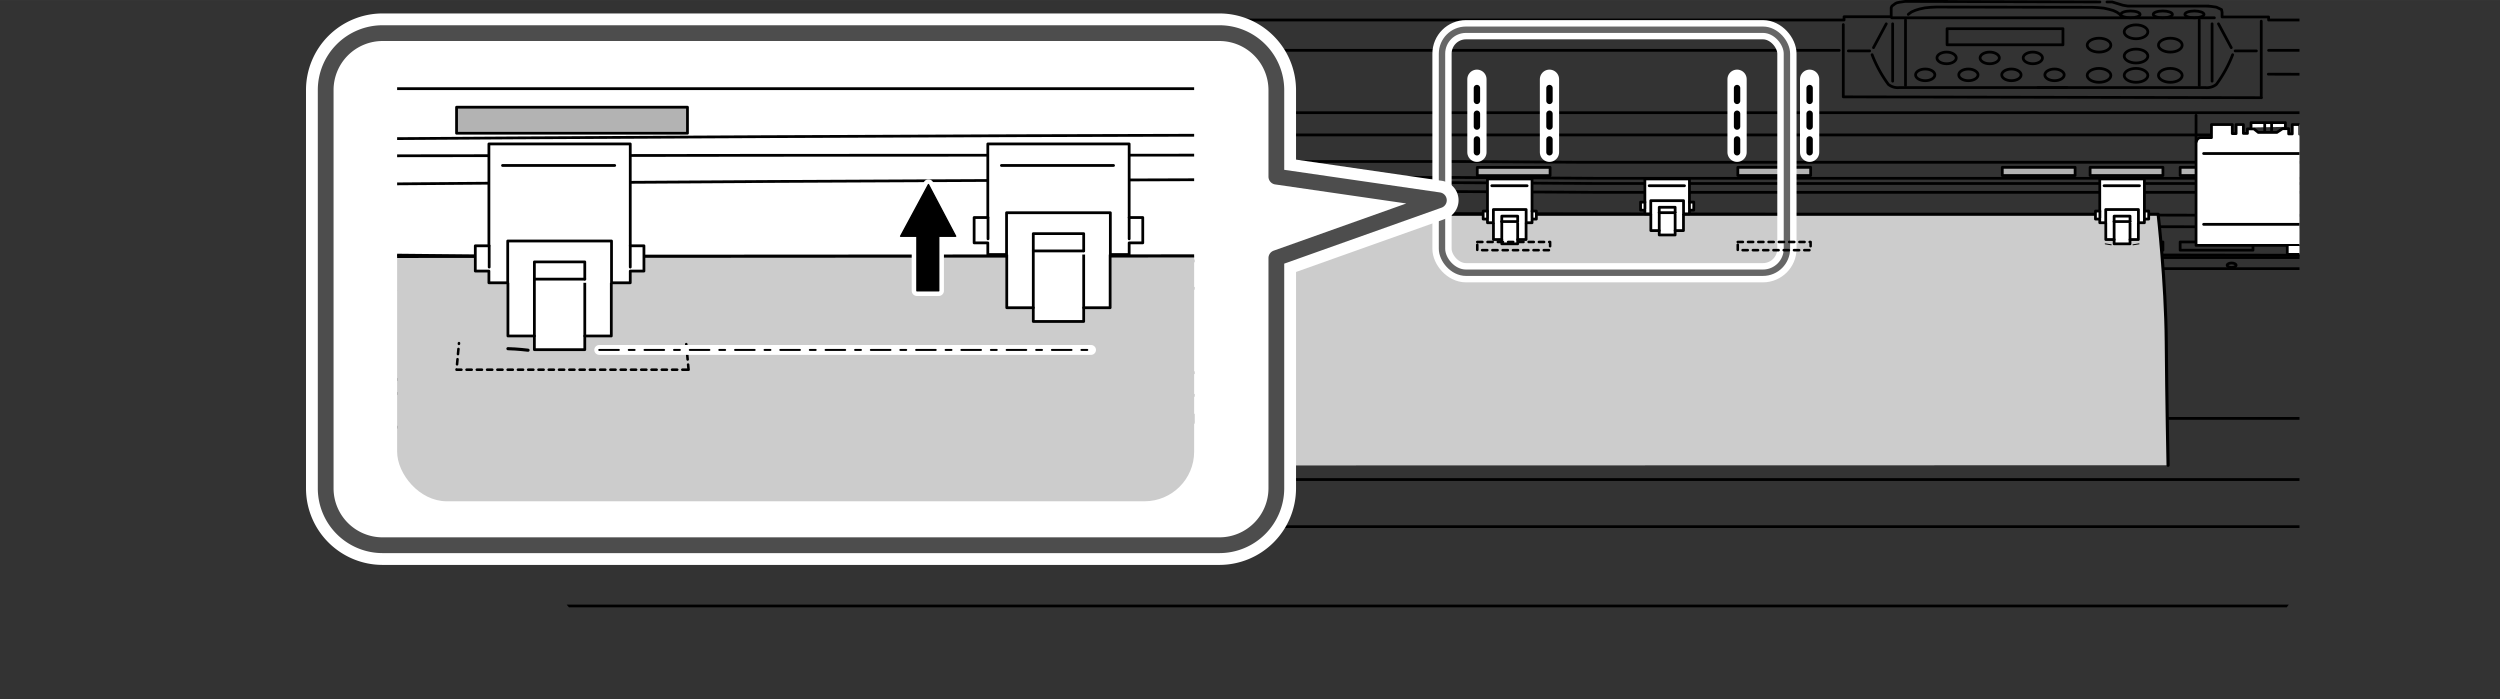 <svg xmlns="http://www.w3.org/2000/svg" xmlns:xlink="http://www.w3.org/1999/xlink" width="127.03mm" height="35.54mm" viewBox="0 0 360.09 100.74"><rect x="0" y="0" width="360.09" height="100.74" fill="#333333" stroke="none"/><defs><style>.cls-1,.cls-10,.cls-11,.cls-12,.cls-15,.cls-16,.cls-18,.cls-19,.cls-20,.cls-21,.cls-3,.cls-7,.cls-8,.cls-9{fill:none;}.cls-2{clip-path:url(#clip-path);}.cls-11,.cls-12,.cls-18,.cls-20,.cls-22,.cls-3,.cls-4,.cls-5,.cls-6,.cls-8{stroke:#000;}.cls-10,.cls-11,.cls-12,.cls-13,.cls-16,.cls-18,.cls-19,.cls-20,.cls-21,.cls-22,.cls-3,.cls-4,.cls-5,.cls-6,.cls-7,.cls-8,.cls-9{stroke-linecap:round;}.cls-10,.cls-11,.cls-12,.cls-13,.cls-15,.cls-16,.cls-18,.cls-19,.cls-20,.cls-21,.cls-22,.cls-3,.cls-4,.cls-5,.cls-6,.cls-7,.cls-8,.cls-9{stroke-linejoin:round;}.cls-3,.cls-5,.cls-6{stroke-width:0.4px;}.cls-4{fill:#ccc;}.cls-18,.cls-4{stroke-width:0.45px;}.cls-5{fill:#b3b3b3;}.cls-14,.cls-6{fill:#fff;}.cls-13,.cls-15,.cls-19,.cls-21,.cls-7,.cls-9{stroke:#fff;}.cls-7{stroke-width:2.77px;}.cls-8{stroke-width:0.92px;stroke-dasharray:1.85 1.85;}.cls-9{stroke-width:2.77px;}.cls-10{stroke:#666;stroke-width:0.92px;}.cls-11{stroke-width:0.37px;stroke-dasharray:0.74 0.74;}.cls-12{stroke-width:0.14px;}.cls-13{stroke-width:1.42px;}.cls-15{stroke-width:5.67px;}.cls-16{stroke:#4d4d4d;stroke-width:2.27px;}.cls-17{clip-path:url(#clip-path-2);}.cls-19{stroke-width:1.42px;}.cls-20{stroke-width:0.28px;stroke-dasharray:2.83 1.42 0.85 1.42;}.cls-21{stroke-width:1.5px;}.cls-22{stroke-width:0.2px;}</style><clipPath id="clip-path" transform="translate(39.91 -17.66)"><rect class="cls-1" x="39.91" y="1.78" width="251.39" height="106.36" rx="8.15"/></clipPath><clipPath id="clip-path-2" transform="translate(39.91 -17.66)"><rect class="cls-1" x="17.29" y="22.76" width="114.8" height="67.1" rx="7.15"/></clipPath></defs><g id="レイヤー_1" data-name="レイヤー 1"><g class="cls-2"><line class="cls-3" x1="15.67" y1="10.52" x2="1.34" y2="11.09"/><polyline class="cls-3" points="16.98 2.84 17.1 9.58 17.1 9.58 17.1 9.58 17.18 12.02 17.18 12.02 17.26 35.34 17.26 60.28 17.26 60.28 17.3 67.53 17.3 67.53 17.3 67.53 17.3 67.53 4.89 66.45"/><polyline class="cls-3" points="24.41 69.07 24.41 98.52 17.86 98.52"/><path class="cls-3" d="M-21.37,115.45V91.24h4c.77,0,1.12-.5,1.1-1.23V86.89" transform="translate(39.91 -17.66)"/><line class="cls-3" x1="18.87" y1="97.79" x2="23.64" y2="97.79"/><path class="cls-3" d="M-16.43,89.65a1,1,0,0,1-1.09.74h-4c-.28,0-.63,0-.63.5" transform="translate(39.91 -17.66)"/><circle class="cls-3" cx="18.39" cy="62.43" r="0.76"/><circle class="cls-3" cx="18.39" cy="11.96" r="0.76"/><path class="cls-3" d="M-22,55.86c0,.18.29.32.64.32s.65-.14.65-.32-.29-.32-.65-.32S-22,55.68-22,55.86Z" transform="translate(39.91 -17.66)"/><path class="cls-3" d="M-2.91,55.86c0,.18.29.32.64.32s.65-.14.65-.32-.29-.32-.65-.32S-2.91,55.68-2.91,55.86Z" transform="translate(39.91 -17.66)"/><line class="cls-3" x1="17.57" y1="100.54" x2="17.61" y2="69.48"/><rect class="cls-3" x="101.12" y="52.51" width="10.49" height="1.18" transform="translate(252.65 88.54) rotate(180)"/><polyline class="cls-3" points="274.86 2.08 274.94 2 275.33 1.72 275.88 1.48 276.51 1.29 277.26 1.13 278.09 1.05 278.92 1.01 301.37 1.05 302.2 1.09 303.03 1.17 303.74 1.33 304.41 1.52 304.92 1.76 305.31 2.04 305.55 2.35 305.55 2.35"/><line class="cls-3" x1="326.72" y1="10.68" x2="342.87" y2="10.72"/><line class="cls-3" x1="326.76" y1="7.25" x2="342.87" y2="7.25"/><polyline class="cls-3" points="352.92 100.54 352.8 69.07 355.13 69.07 355.13 69.07 355.21 67.45 355.21 67.45 355.21 66.55 355.21 66.45 356.78 66.31 356.78 66.31 356.78 66.31 358.44 66.15 358.44 66.15 359.38 66.07 359.38 66.07 359.38 66.07 359.38 66.07 359.38 66.03 359.38 66.03 359.38 66.07 359.58 65.86 359.89 2.09 359.89 2.09 359.89 2.09 343.15 0.95 343.15 0.95 343.15 0.95 343.12 2.84 342.95 2.88 342.95 2.88 342.95 2.88 326.76 2.88 326.76 2.44 320.06 2.44 320.06 2.17 320.06 1.77 320.06 1.77 320.06 1.77 320.06 1.77 319.98 1.38 319.98 1.38 319.24 1.03 319.24 1.03 319.24 1.03 318.41 0.91 318.41 0.91 317.66 0.87 317.66 0.87 317.66 0.87 318.13 0.87 318.13 0.87 306.47 0.87 306.47 0.87 305.76 0.75 305.76 0.75 305.76 0.75 304.23 0.28 304.23 0.28 304.23 0.28 303.91 0.28 303.91 0.28 303.91 0.28 303.48 0.28"/><line class="cls-3" x1="342.48" y1="69.48" x2="342.52" y2="100.54"/><line class="cls-3" x1="18.12" y1="7.25" x2="264.92" y2="7.25"/><polyline class="cls-3" points="342.1 2.84 341.97 9.58 341.97 9.58 341.97 9.58 341.89 12.02 341.89 12.02 341.82 35.34 341.82 60.28 341.82 60.28 341.78 67.53 341.78 67.53 341.78 67.53 341.78 67.53 354.19 66.45"/><polyline class="cls-3" points="265.5 3.54 265.5 7.68 265.5 7.68 265.5 13.95 265.5 13.95 265.5 13.95 325.7 14.07 325.7 14.07 325.7 14.07"/><line class="cls-3" x1="343.4" y1="10.52" x2="357.74" y2="11.09"/><polyline class="cls-3" points="334.66 69.07 334.66 98.52 341.22 98.52"/><path class="cls-3" d="M300.63,115.45V91.24h-4c-.77,0-1.12-.5-1.11-1.23V86.89" transform="translate(39.91 -17.66)"/><line class="cls-3" x1="340.2" y1="97.79" x2="335.44" y2="97.79"/><path class="cls-3" d="M295.68,89.65a1,1,0,0,0,1.1.74h4c.27,0,.63,0,.63.5" transform="translate(39.91 -17.66)"/><path class="cls-3" d="M301.53,80.09a.75.75,0,0,1-.75.76.76.76,0,1,1,0-1.51A.75.75,0,0,1,301.53,80.09Z" transform="translate(39.91 -17.66)"/><path class="cls-3" d="M301.53,29.62a.75.75,0,0,1-.75.76.76.76,0,1,1,0-1.52A.75.75,0,0,1,301.53,29.62Z" transform="translate(39.91 -17.66)"/><circle class="cls-3" cx="286.9" cy="62.43" r="0.76"/><circle class="cls-3" cx="233.11" cy="62.43" r="0.76"/><path class="cls-3" d="M140.38,80.09a.75.75,0,0,1-.75.76.76.76,0,1,1,0-1.51A.75.75,0,0,1,140.38,80.09Z" transform="translate(39.91 -17.66)"/><path class="cls-3" d="M301.22,55.86c0,.18-.29.32-.65.32s-.64-.14-.64-.32.29-.32.64-.32S301.22,55.68,301.22,55.86Z" transform="translate(39.91 -17.66)"/><path class="cls-3" d="M282.17,55.86c0,.18-.29.32-.65.32s-.64-.14-.64-.32.29-.32.64-.32S282.17,55.68,282.17,55.86Z" transform="translate(39.91 -17.66)"/><path class="cls-3" d="M263.39,55.86c0,.18-.29.32-.65.32s-.65-.14-.65-.32.29-.32.65-.32S263.39,55.68,263.39,55.86Z" transform="translate(39.91 -17.66)"/><path class="cls-3" d="M244.38,55.86c0,.18-.29.32-.65.32s-.65-.14-.65-.32.29-.32.65-.32S244.38,55.68,244.38,55.86Z" transform="translate(39.91 -17.66)"/><path class="cls-3" d="M225.28,55.86c0,.18-.29.32-.64.32S224,56,224,55.86s.29-.32.65-.32S225.28,55.68,225.28,55.86Z" transform="translate(39.91 -17.66)"/><path class="cls-3" d="M206.39,55.86c0,.18-.29.32-.65.32s-.64-.14-.64-.32.29-.32.64-.32S206.39,55.68,206.39,55.86Z" transform="translate(39.91 -17.66)"/><path class="cls-3" d="M187.58,55.86c0,.18-.29.32-.65.32s-.64-.14-.64-.32.29-.32.64-.32S187.58,55.68,187.58,55.86Z" transform="translate(39.91 -17.66)"/><path class="cls-3" d="M168.54,55.86c0,.18-.29.32-.65.32s-.65-.14-.65-.32.29-.32.65-.32S168.54,55.68,168.54,55.86Z" transform="translate(39.91 -17.66)"/><path class="cls-3" d="M149.56,55.86c0,.18-.29.32-.65.32s-.65-.14-.65-.32.29-.32.65-.32S149.56,55.68,149.56,55.86Z" transform="translate(39.91 -17.66)"/><path class="cls-3" d="M251.23,57.47H249a.45.45,0,0,1-.45-.45h0a.45.45,0,0,1,.45-.45h2.26a.45.45,0,0,1,.45.45h0A.45.45,0,0,1,251.23,57.47Z" transform="translate(39.91 -17.66)"/><path class="cls-3" d="M250.48,49.47H248.7a.34.34,0,0,1-.34-.34h0a.34.34,0,0,1,.34-.34h1.78a.34.34,0,0,1,.34.34h0A.34.34,0,0,1,250.48,49.47Z" transform="translate(39.91 -17.66)"/><rect class="cls-3" x="314.02" y="34.85" width="10.49" height="1.18"/><rect class="cls-3" x="301.05" y="34.85" width="10.49" height="1.18"/><rect class="cls-3" x="288.4" y="34.85" width="10.49" height="1.18"/><line class="cls-3" x1="325.7" y1="14.07" x2="325.7" y2="3.05"/><rect class="cls-3" x="280.45" y="4.13" width="16.69" height="2.32"/><line class="cls-3" x1="318.95" y1="2.56" x2="272.48" y2="2.56"/><line class="cls-3" x1="325" y1="7.33" x2="321.94" y2="7.33"/><line class="cls-3" x1="319.54" y1="3.43" x2="321.38" y2="6.86"/><path class="cls-3" d="M281.67,25.54a18.36,18.36,0,0,1-2.34,4.27,2.16,2.16,0,0,1-1.61.46H253.61" transform="translate(39.91 -17.66)"/><line class="cls-3" x1="318.62" y1="11.69" x2="318.62" y2="3.43"/><line class="cls-3" x1="316.77" y1="2.88" x2="316.77" y2="12.31"/><line class="cls-3" x1="266.23" y1="7.33" x2="269.29" y2="7.33"/><line class="cls-3" x1="271.69" y1="3.43" x2="269.85" y2="6.86"/><path class="cls-3" d="M229.74,25.54a18.36,18.36,0,0,0,2.34,4.27,2.17,2.17,0,0,0,1.61.46h24.12" transform="translate(39.91 -17.66)"/><line class="cls-3" x1="272.61" y1="11.69" x2="272.61" y2="3.43"/><line class="cls-3" x1="274.46" y1="2.88" x2="274.46" y2="12.31"/><polyline class="cls-3" points="17.3 38.69 178.62 38.69 179.71 38.69 341.78 38.69"/><polyline class="cls-3" points="17.34 60.26 178.62 60.26 179.71 60.26 341.74 60.26"/><polyline class="cls-3" points="17.42 36.78 178.62 36.47 179.71 36.47 341.65 36.78"/><polyline class="cls-3" points="17.46 37.09 178.62 37.09 179.71 37.09 341.61 37.09"/><line class="cls-3" x1="231.95" y1="32.5" x2="341.65" y2="32.71"/><polyline class="cls-3" points="17.42 32.71 178.62 32.39 179.71 32.39 210.02 32.45"/><polyline class="cls-3" points="17.42 31.04 178.62 30.72 179.71 30.72 341.65 31.04"/><path class="cls-3" d="M106.37,45.25c21.53.16,42.16.16,63.74,0l19.89.11H301.74" transform="translate(39.91 -17.66)"/><path class="cls-3" d="M-22.48,45.25c42.57.16,85.69.16,127.49,0" transform="translate(39.91 -17.66)"/><polyline class="cls-3" points="17.42 26.31 178.62 26.31 179.71 26.31 210.02 26.31 229.91 26.43 341.65 26.43"/><polyline class="cls-3" points="17.42 25.56 178.62 25.56 179.71 25.56 210.02 25.56 229.91 25.68 341.65 25.68"/><polyline class="cls-3" points="17.42 23.26 178.62 23.26 179.71 23.26 210.02 23.26 227.49 23.37 341.65 23.37"/><polyline class="cls-3" points="17.42 19.43 178.62 19.43 179.71 19.43 209.86 19.43 227.24 19.43 341.65 19.43"/><polyline class="cls-3" points="17.42 16.23 178.62 16.23 179.71 16.23 341.65 16.23"/><polyline class="cls-3" points="7.29 69.07 179.37 69.07 179.71 69.07 351.78 69.07"/><circle class="cls-3" cx="72.17" cy="62.43" r="0.76"/><circle class="cls-3" cx="125.97" cy="62.43" r="0.76"/><polyline class="cls-3" points="17.32 64.17 178.62 64.17 179.71 64.17"/><path class="cls-3" d="M15.87,55.86c0,.18.29.32.65.32s.65-.14.65-.32-.29-.32-.65-.32S15.87,55.68,15.87,55.86Z" transform="translate(39.91 -17.66)"/><path class="cls-3" d="M34.88,55.86c0,.18.29.32.65.32s.65-.14.65-.32-.29-.32-.65-.32S34.88,55.68,34.88,55.86Z" transform="translate(39.91 -17.66)"/><path class="cls-3" d="M54,55.86c0,.18.29.32.65.32s.65-.14.65-.32-.29-.32-.65-.32S54,55.68,54,55.86Z" transform="translate(39.91 -17.66)"/><path class="cls-3" d="M72.87,55.86c0,.18.29.32.64.32s.65-.14.65-.32-.29-.32-.65-.32S72.87,55.68,72.87,55.86Z" transform="translate(39.91 -17.66)"/><path class="cls-3" d="M91.68,55.86c0,.18.29.32.64.32S93,56,93,55.86s-.29-.32-.65-.32S91.68,55.68,91.68,55.86Z" transform="translate(39.91 -17.66)"/><path class="cls-3" d="M110.72,55.86c0,.18.29.32.65.32s.65-.14.65-.32-.29-.32-.65-.32S110.72,55.68,110.72,55.86Z" transform="translate(39.91 -17.66)"/><path class="cls-3" d="M129.7,55.86c0,.18.29.32.65.32s.64-.14.64-.32-.29-.32-.64-.32S129.7,55.68,129.7,55.86Z" transform="translate(39.91 -17.66)"/><rect class="cls-3" y="52.51" width="10.49" height="1.18" transform="translate(50.41 88.54) rotate(180)"/><rect class="cls-3" x="27.77" y="52.51" width="10.49" height="1.18" transform="translate(105.95 88.54) rotate(180)"/><path class="cls-4" d="M272.37,84.67s-.19-9.18-.26-17.8-1.17-18.35-1.17-18.35h-171s-1.1,16.73-1.2,21.68.35,14.51.35,14.51" transform="translate(39.91 -17.66)"/><rect class="cls-3" x="64.47" y="52.51" width="10.49" height="1.18" transform="translate(179.34 88.54) rotate(180)"/><polyline class="cls-3" points="302.46 0.28 302.46 0.28 274.56 0.2 274.56 0.2 274.56 0.2 280.51 0.2 280.51 0.2 274.56 0.2 274.56 0.2 274.4 0.2 274.4 0.2 274.4 0.2 273.58 0.32 273.58 0.32 273.58 0.32 273.22 0.4 273.22 0.4 272.99 0.51 272.99 0.51 272.99 0.51 272.99 0.51 272.51 0.87 272.51 0.87 272.4 1.1 272.4 2.41 265.61 2.41 265.61 2.88 16.98 2.88 16.98 2.84 16.94 0.95 16.94 0.95 16.94 0.95 0.2 2.09 0.2 2.09 0.2 2.09 0.52 65.86 0.71 66.07 0.71 66.03 0.71 66.03 0.71 66.07 0.71 66.07 0.71 66.07 0.71 66.07 1.66 66.15 1.66 66.15 3.31 66.31 3.31 66.31 3.31 66.31 4.89 66.45 4.89 66.55 4.89 67.45 4.89 67.45 4.97 69.07 4.97 69.07 7.29 69.07 7.17 100.54"/><path class="cls-3" d="M241.86,26c0,.46-.62.84-1.39.84s-1.39-.38-1.39-.84.62-.84,1.39-.84S241.86,25.56,241.86,26Z" transform="translate(39.91 -17.66)"/><ellipse class="cls-3" cx="277.3" cy="10.78" rx="1.39" ry="0.84"/><path class="cls-3" d="M248.07,26c0,.46-.62.84-1.39.84s-1.39-.38-1.39-.84.62-.84,1.39-.84S248.07,25.56,248.07,26Z" transform="translate(39.91 -17.66)"/><path class="cls-3" d="M245,28.44c0,.46-.62.84-1.39.84s-1.39-.38-1.39-.84.62-.84,1.39-.84S245,28,245,28.44Z" transform="translate(39.91 -17.66)"/><path class="cls-3" d="M254.28,26c0,.46-.62.84-1.39.84s-1.39-.38-1.39-.84.62-.84,1.39-.84S254.28,25.56,254.28,26Z" transform="translate(39.91 -17.66)"/><path class="cls-3" d="M251.2,28.44c0,.46-.62.84-1.39.84s-1.4-.38-1.4-.84.63-.84,1.4-.84S251.2,28,251.2,28.44Z" transform="translate(39.91 -17.66)"/><path class="cls-3" d="M264.13,28.51c0,.57-.76,1-1.71,1s-1.7-.46-1.7-1,.76-1,1.7-1S264.13,28,264.13,28.51Z" transform="translate(39.91 -17.66)"/><path class="cls-3" d="M269.46,28.51c0,.57-.77,1-1.71,1s-1.7-.46-1.7-1,.76-1,1.7-1S269.46,28,269.46,28.51Z" transform="translate(39.91 -17.66)"/><path class="cls-3" d="M274.4,28.51c0,.57-.77,1-1.71,1s-1.71-.46-1.71-1,.77-1,1.71-1S274.4,28,274.4,28.51Z" transform="translate(39.91 -17.66)"/><path class="cls-3" d="M264.13,24.16c0,.56-.76,1-1.71,1s-1.7-.46-1.7-1,.76-1,1.7-1S264.13,23.59,264.13,24.16Z" transform="translate(39.91 -17.66)"/><path class="cls-3" d="M269.46,25.73c0,.57-.77,1-1.71,1s-1.7-.46-1.7-1,.76-1,1.7-1S269.46,25.17,269.46,25.73Z" transform="translate(39.91 -17.66)"/><path class="cls-3" d="M269.46,22.24c0,.57-.77,1-1.71,1s-1.7-.46-1.7-1,.76-1,1.7-1S269.46,21.68,269.46,22.24Z" transform="translate(39.91 -17.66)"/><path class="cls-3" d="M274.4,24.16c0,.56-.77,1-1.71,1s-1.71-.46-1.71-1,.77-1,1.71-1S274.4,23.59,274.4,24.16Z" transform="translate(39.91 -17.66)"/><path class="cls-3" d="M257.41,28.44c0,.46-.63.84-1.4.84s-1.39-.38-1.39-.84.63-.84,1.39-.84S257.41,28,257.41,28.44Z" transform="translate(39.91 -17.66)"/><path class="cls-3" d="M268.34,19.73c0,.27-.62.49-1.38.49s-1.39-.22-1.39-.49.62-.49,1.39-.49S268.34,19.46,268.34,19.73Z" transform="translate(39.91 -17.66)"/><path class="cls-3" d="M273,19.73c0,.27-.62.49-1.39.49s-1.38-.22-1.38-.49.62-.49,1.38-.49S273,19.46,273,19.73Z" transform="translate(39.91 -17.66)"/><path class="cls-3" d="M277.55,19.73c0,.27-.62.49-1.38.49s-1.38-.22-1.38-.49.62-.49,1.38-.49S277.55,19.46,277.55,19.73Z" transform="translate(39.91 -17.66)"/><line class="cls-3" x1="25.82" y1="75.85" x2="335.64" y2="75.85"/><line class="cls-3" x1="24.88" y1="87.28" x2="334.7" y2="87.28"/><rect class="cls-5" x="314.02" y="24.1" width="10.49" height="1.18"/><rect class="cls-5" x="301.05" y="24.1" width="10.49" height="1.18"/><rect class="cls-5" x="288.4" y="24.1" width="10.49" height="1.18"/><rect class="cls-5" x="250.31" y="24.1" width="10.49" height="1.18"/><rect class="cls-5" y="41.76" width="10.49" height="1.18" transform="translate(50.41 67.05) rotate(180)"/><rect class="cls-5" x="27.77" y="41.76" width="10.49" height="1.18" transform="translate(105.95 67.05) rotate(180)"/><rect class="cls-5" x="101.12" y="41.76" width="10.49" height="1.18" transform="translate(252.65 67.05) rotate(180)"/><rect class="cls-5" x="137.02" y="41.76" width="10.49" height="1.18" transform="translate(324.44 67.05) rotate(180)"/><rect class="cls-5" x="172.87" y="41.76" width="10.49" height="1.18" transform="translate(396.14 67.05) rotate(180)"/><rect class="cls-5" x="64.47" y="41.76" width="10.49" height="1.18" transform="translate(179.34 67.05) rotate(180)"/><path class="cls-6" d="M109.73,48.06V43.43h-6.42v1.33a.41.41,0,0,1,.4-.25.47.47,0,0,1,0,.94.4.4,0,0,1-.4-.26v2.87h-.62v1.15h.62v.53h.86v2.42h1.2v.62h2.3v-.62h1.2V49.74h.86v-.53h.62V48.06Z" transform="translate(39.91 -17.66)"/><line class="cls-6" x1="145.28" y1="34.5" x2="145.28" y2="31.91"/><polyline class="cls-6" points="148.79 32.08 148.79 30.18 146.52 30.18 146.33 30.18 144.07 30.18 144.07 32.08"/><line class="cls-6" x1="147.57" y1="34.5" x2="147.57" y2="31.91"/><polyline class="cls-6" points="145.28 31.91 145.28 31.13 147.57 31.13 147.57 31.91"/><line class="cls-6" x1="143.22" y1="30.4" x2="143.22" y2="31.37"/><line class="cls-6" x1="149.63" y1="30.4" x2="149.63" y2="31.37"/><line class="cls-6" x1="143.92" y1="26.75" x2="149.02" y2="26.75"/><line class="cls-3" x1="147.57" y1="31.91" x2="145.28" y2="31.91"/><polygon class="cls-6" points="217.46 35.12 216.31 35.12 216.31 34.5 215.11 34.5 215.11 32.08 214.25 32.08 214.25 31.55 213.63 31.55 213.63 30.4 214.25 30.4 214.25 25.77 217.46 25.77 217.46 25.77 220.67 25.77 220.67 30.4 221.29 30.4 221.29 31.55 220.67 31.55 220.67 32.08 219.81 32.08 219.81 34.5 218.6 34.5 218.6 35.12 217.46 35.12 217.46 35.12"/><line class="cls-6" x1="218.6" y1="34.5" x2="218.6" y2="31.91"/><polyline class="cls-6" points="215.1 32.08 215.1 30.18 217.36 30.18 217.55 30.18 219.82 30.18 219.82 32.08"/><line class="cls-6" x1="216.31" y1="34.5" x2="216.31" y2="31.91"/><polyline class="cls-6" points="218.6 31.91 218.6 31.13 216.31 31.13 216.31 31.91"/><line class="cls-6" x1="220.67" y1="30.4" x2="220.67" y2="31.37"/><line class="cls-6" x1="214.26" y1="30.4" x2="214.26" y2="31.37"/><line class="cls-6" x1="219.96" y1="26.75" x2="214.87" y2="26.75"/><line class="cls-3" x1="218.6" y1="31.91" x2="216.32" y2="31.91"/><polygon class="cls-6" points="123.75 33.84 122.6 33.84 122.6 33.21 121.4 33.21 121.4 30.8 120.53 30.8 120.53 30.27 119.92 30.27 119.92 29.11 120.53 29.11 120.53 25.77 123.75 25.77 123.75 25.77 126.96 25.77 126.96 29.11 127.58 29.11 127.58 30.27 126.96 30.27 126.96 30.8 126.1 30.8 126.1 33.21 124.89 33.21 124.89 33.84 123.75 33.84 123.75 33.84"/><line class="cls-6" x1="124.89" y1="33.21" x2="124.89" y2="30.63"/><polyline class="cls-6" points="121.39 30.8 121.39 28.9 123.65 28.9 123.84 28.9 126.11 28.9 126.11 30.8"/><line class="cls-6" x1="122.6" y1="33.21" x2="122.6" y2="30.63"/><polyline class="cls-6" points="124.89 30.63 124.89 29.85 122.6 29.85 122.6 30.63"/><line class="cls-6" x1="126.96" y1="29.11" x2="126.96" y2="30.08"/><line class="cls-6" x1="120.55" y1="29.11" x2="120.55" y2="30.08"/><line class="cls-6" x1="126.25" y1="26.75" x2="121.15" y2="26.75"/><line class="cls-3" x1="124.89" y1="30.63" x2="122.61" y2="30.63"/><polygon class="cls-6" points="240.13 33.84 238.99 33.84 238.99 33.21 237.78 33.21 237.78 30.8 236.92 30.8 236.92 30.27 236.3 30.27 236.3 29.11 236.92 29.11 236.92 25.77 240.13 25.77 240.13 25.77 243.34 25.77 243.34 29.11 243.96 29.11 243.96 30.27 243.34 30.27 243.34 30.8 242.48 30.8 242.48 33.21 241.28 33.21 241.28 33.84 240.13 33.84 240.13 33.84"/><line class="cls-6" x1="241.28" y1="33.21" x2="241.28" y2="30.63"/><polyline class="cls-6" points="237.77 30.8 237.77 28.9 240.04 28.9 240.23 28.9 242.49 28.9 242.49 30.8"/><line class="cls-6" x1="238.99" y1="33.21" x2="238.99" y2="30.63"/><polyline class="cls-6" points="241.28 30.63 241.28 29.85 238.99 29.85 238.99 30.63"/><line class="cls-6" x1="243.34" y1="29.11" x2="243.34" y2="30.08"/><line class="cls-6" x1="236.93" y1="29.11" x2="236.93" y2="30.08"/><line class="cls-6" x1="242.63" y1="26.75" x2="237.54" y2="26.75"/><line class="cls-3" x1="241.28" y1="30.63" x2="238.99" y2="30.63"/><polygon class="cls-6" points="90.05 33.84 88.91 33.84 88.91 33.21 87.7 33.21 87.7 30.8 86.84 30.8 86.84 30.27 86.22 30.27 86.22 29.11 86.84 29.11 86.84 25.77 90.05 25.77 90.05 25.77 93.26 25.77 93.26 29.11 93.88 29.11 93.88 30.27 93.26 30.27 93.26 30.8 92.4 30.8 92.4 33.21 91.2 33.21 91.2 33.84 90.05 33.84 90.05 33.84"/><line class="cls-6" x1="91.2" y1="33.21" x2="91.2" y2="30.63"/><polyline class="cls-6" points="87.69 30.8 87.69 28.9 89.95 28.9 90.15 28.9 92.41 28.9 92.41 30.8"/><line class="cls-6" x1="88.9" y1="33.21" x2="88.9" y2="30.63"/><polyline class="cls-6" points="91.2 30.63 91.2 29.85 88.91 29.85 88.91 30.63"/><line class="cls-6" x1="93.26" y1="29.11" x2="93.26" y2="30.08"/><line class="cls-6" x1="86.85" y1="29.11" x2="86.85" y2="30.08"/><line class="cls-6" x1="92.55" y1="26.75" x2="87.46" y2="26.75"/><line class="cls-3" x1="91.2" y1="30.63" x2="88.91" y2="30.63"/><polygon class="cls-6" points="305.66 35.12 304.51 35.12 304.51 34.5 303.31 34.5 303.31 32.08 302.44 32.08 302.44 31.55 301.82 31.55 301.82 30.4 302.44 30.4 302.44 25.77 305.66 25.77 305.65 25.77 308.87 25.77 308.87 30.4 309.49 30.4 309.49 31.55 308.87 31.55 308.87 32.08 308 32.08 308 34.5 306.8 34.5 306.8 35.12 305.65 35.12 305.66 35.12"/><line class="cls-6" x1="306.8" y1="34.5" x2="306.8" y2="31.91"/><polyline class="cls-6" points="303.3 32.08 303.3 30.18 305.56 30.18 305.75 30.18 308.01 30.18 308.01 32.08"/><line class="cls-6" x1="304.51" y1="34.5" x2="304.51" y2="31.91"/><polyline class="cls-6" points="306.8 31.91 306.8 31.13 304.51 31.13 304.51 31.91"/><line class="cls-6" x1="308.87" y1="30.4" x2="308.87" y2="31.37"/><line class="cls-6" x1="302.46" y1="30.4" x2="302.46" y2="31.37"/><line class="cls-6" x1="308.16" y1="26.75" x2="303.06" y2="26.75"/><line class="cls-3" x1="306.8" y1="31.91" x2="304.52" y2="31.91"/><line class="cls-7" x1="250.2" y1="21.93" x2="250.2" y2="11.41"/><line class="cls-8" x1="250.2" y1="21.93" x2="250.2" y2="11.41"/><line class="cls-7" x1="260.65" y1="21.93" x2="260.65" y2="11.41"/><line class="cls-8" x1="260.65" y1="21.93" x2="260.65" y2="11.41"/><line class="cls-7" x1="212.73" y1="21.93" x2="212.73" y2="11.41"/><line class="cls-8" x1="212.73" y1="21.93" x2="212.73" y2="11.41"/><line class="cls-7" x1="223.18" y1="21.93" x2="223.18" y2="11.41"/><line class="cls-8" x1="223.18" y1="21.93" x2="223.18" y2="11.41"/><path class="cls-6" d="M292.45,35.6a.87.87,0,0,1,.68.93V53H276.4V38.3c0-.34.24-.82.69-.82h1.53V35.6h3v1.3h.55V35.6h1.05v1.27h.58v-.65h.93l.64.51h2.67l.82-.54h.88v.75h.52V35.6h1.08s0,1.39,0,1.39H292V35.6Z" transform="translate(39.91 -17.66)"/><line class="cls-6" x1="317.4" y1="22.11" x2="332.11" y2="22.11"/><line class="cls-6" x1="317.4" y1="32.31" x2="332.11" y2="32.31"/><line class="cls-6" x1="335.77" y1="23.74" x2="335.77" y2="30.4"/><line class="cls-6" x1="335.77" y1="16.61" x2="335.77" y2="19.43"/><line class="cls-6" x1="316.31" y1="16.61" x2="316.31" y2="20.42"/><polyline class="cls-6" points="336.28 30.18 337.25 29.75 337.54 29.86 337.54 32.79 337 33.16"/><path class="cls-6" d="M297.33,51l-1.41-.51c-.27-.09-.61.15-.74.55a.67.67,0,0,0,.25.89l1.4.5c.28.1.61-.14.75-.54S297.6,51.12,297.33,51Z" transform="translate(39.91 -17.66)"/><path class="cls-6" d="M295.32,50.5l-.8-.26c-.21-.07-.47.12-.57.42a.52.52,0,0,0,.19.69l.8.25" transform="translate(39.91 -17.66)"/><path class="cls-6" d="M297.58,51.92c-.14.4-.47.64-.75.54s-.39-.49-.25-.89.47-.64.75-.54S297.72,51.52,297.58,51.92Z" transform="translate(39.91 -17.66)"/><path class="cls-6" d="M296.46,48c0,.29-.67.51-1.68.39l-1.29.49-.14.12v2.77l.26.29h.29l.78-.29" transform="translate(39.91 -17.66)"/><path class="cls-6" d="M294.61,49.81c1.67.16,2.56-.18,2.77-.79" transform="translate(39.91 -17.66)"/><path class="cls-6" d="M294.73,49c1.52.2,2.39-.27,2.59-.88" transform="translate(39.91 -17.66)"/><line class="cls-6" x1="334.33" y1="31.56" x2="334.33" y2="32"/><line class="cls-6" x1="336.72" y1="31.99" x2="336.72" y2="32.98"/><line class="cls-6" x1="335.31" y1="30.09" x2="333.81" y2="30.09"/><line class="cls-6" x1="333.26" y1="27.91" x2="333.81" y2="30.48"/><polyline class="cls-6" points="331.76 35.43 331.76 36.64 329.45 36.64 329.45 35.43"/><polyline class="cls-6" points="324.23 18.36 324.23 17.66 329.18 17.66 329.18 18.27"/><line class="cls-6" x1="326.2" y1="18.84" x2="326.2" y2="17.84"/><line class="cls-6" x1="327.19" y1="18.84" x2="327.19" y2="17.84"/><rect class="cls-9" x="207.7" y="4.28" width="49.68" height="35" rx="3.45"/><rect class="cls-10" x="207.7" y="4.28" width="49.68" height="35" rx="3.45"/><rect class="cls-11" x="137.02" y="52.51" width="10.49" height="1.18" transform="translate(324.44 88.54) rotate(180)"/><rect class="cls-11" x="250.3" y="34.85" width="10.49" height="1.18"/><rect class="cls-11" x="212.78" y="34.85" width="10.49" height="1.18"/><line class="cls-12" x1="144.92" y1="35.26" x2="144.07" y2="35.12"/><line class="cls-12" x1="148.07" y1="35.26" x2="148.92" y2="35.12"/><line class="cls-12" x1="304.09" y1="35.26" x2="303.23" y2="35.12"/><line class="cls-12" x1="307.23" y1="35.26" x2="308.09" y2="35.12"/><path class="cls-13" d="M55.77,52.47a.49.49,0,0,1-.5-.49V46a.5.5,0,0,1,1,0V52A.49.49,0,0,1,55.77,52.47Z" transform="translate(39.91 -17.66)"/><polygon class="cls-13" points="97.16 28.81 95.68 26.24 94.19 28.81 97.16 28.81"/><path d="M55.77,52.47a.49.49,0,0,1-.5-.49V46a.5.5,0,0,1,1,0V52A.49.49,0,0,1,55.77,52.47Z" transform="translate(39.91 -17.66)"/><polygon points="97.16 28.81 95.68 26.24 94.19 28.81 97.16 28.81"/><path class="cls-13" d="M77.76,52.47a.5.5,0,0,1-.5-.49V46a.5.5,0,0,1,1,0V52A.5.5,0,0,1,77.76,52.47Z" transform="translate(39.91 -17.66)"/><polygon class="cls-13" points="119.15 28.81 117.67 26.24 116.18 28.81 119.15 28.81"/><path d="M77.76,52.47a.5.5,0,0,1-.5-.49V46a.5.5,0,0,1,1,0V52A.5.5,0,0,1,77.76,52.47Z" transform="translate(39.91 -17.66)"/><polygon points="119.15 28.81 117.67 26.24 116.18 28.81 119.15 28.81"/></g></g><g id="レイヤー_2" data-name="レイヤー 2"><path class="cls-14" d="M135.74,96.19H15.22A8.2,8.2,0,0,1,7,88V30.62a8.2,8.2,0,0,1,8.18-8.19H135.74a8.21,8.21,0,0,1,8.19,8.19V43.1l23.41,3.4-23.41,8.33V88A8.21,8.21,0,0,1,135.74,96.19Z" transform="translate(39.91 -17.66)"/><path class="cls-15" d="M135.74,96.19H15.22A8.2,8.2,0,0,1,7,88V30.62a8.2,8.2,0,0,1,8.18-8.19H135.74a8.21,8.21,0,0,1,8.19,8.19V43.1l23.41,3.4-23.41,8.33V88A8.21,8.21,0,0,1,135.74,96.19Z" transform="translate(39.91 -17.66)"/><path class="cls-16" d="M135.74,96.19H15.22A8.2,8.2,0,0,1,7,88V30.62a8.2,8.2,0,0,1,8.18-8.19H135.74a8.21,8.21,0,0,1,8.19,8.19V43.1l23.41,3.4-23.41,8.33V88A8.21,8.21,0,0,1,135.74,96.19Z" transform="translate(39.91 -17.66)"/><g class="cls-17"><path class="cls-3" d="M132.1,77.78c0,.56-.92,1-2.06,1s-2-.45-2-1,.92-1,2-1S132.1,77.22,132.1,77.78Z" transform="translate(39.91 -17.66)"/><path class="cls-3" d="M72.49,77.78c0,.56-.92,1-2.06,1s-2.05-.45-2.05-1,.92-1,2.05-1S72.49,77.22,72.49,77.78Z" transform="translate(39.91 -17.66)"/><path class="cls-3" d="M12.13,77.78c0,.56-.92,1-2.05,1S8,78.34,8,77.78s.92-1,2.06-1S12.13,77.22,12.13,77.78Z" transform="translate(39.91 -17.66)"/><path class="cls-3" d="M-1.79,79.35q72.29-.67,144.58-.91" transform="translate(39.91 -17.66)"/><path class="cls-3" d="M-1,72.44c48-.27,96.06-.79,144.08-1.2" transform="translate(39.91 -17.66)"/><path class="cls-3" d="M-1.67,74.27q72.24.26,144.47.35" transform="translate(39.91 -17.66)"/><path class="cls-3" d="M86.62,59.71q27.9-.6,55.81-.53" transform="translate(39.91 -17.66)"/><path class="cls-3" d="M-1.81,59.53l18.92,0" transform="translate(39.91 -17.66)"/><path class="cls-3" d="M-1,54.22Q71,55,143.05,55.29" transform="translate(39.91 -17.66)"/><path class="cls-3" d="M-.48,44.27Q71.23,43.7,143,43.51" transform="translate(39.91 -17.66)"/><path class="cls-3" d="M-1.81,40.12Q70.48,40,142.75,40" transform="translate(39.91 -17.66)"/><path class="cls-3" d="M-1.81,37.74q72.29-.48,144.56-.63" transform="translate(39.91 -17.66)"/><path class="cls-3" d="M-1.81,30.43q72.29,0,144.56,0" transform="translate(39.91 -17.66)"/><polyline class="cls-4" points="183.84 36.85 43.08 36.94 41 79.95 183.84 79.91"/><rect class="cls-5" x="25.86" y="33.1" width="33.26" height="3.75" transform="translate(124.88 52.29) rotate(180)"/><polygon class="cls-6" points="80.61 50.36 76.97 50.36 76.97 48.39 73.16 48.39 73.16 40.73 70.42 40.73 70.42 39.04 68.46 39.04 68.46 35.4 70.42 35.4 70.42 20.73 80.61 20.73 80.6 20.73 90.78 20.73 90.78 35.4 92.75 35.4 92.75 39.04 90.78 39.04 90.78 40.73 88.05 40.73 88.05 48.39 84.23 48.39 84.23 50.36 80.6 50.36 80.61 50.36"/><line class="cls-6" x1="84.23" y1="48.39" x2="84.23" y2="40.2"/><polyline class="cls-6" points="73.13 40.73 73.13 34.71 80.3 34.71 80.91 34.71 88.08 34.71 88.08 40.73"/><line class="cls-6" x1="76.97" y1="48.39" x2="76.97" y2="40.2"/><polyline class="cls-6" points="84.23 40.2 84.23 37.72 76.97 37.72 76.97 40.2"/><line class="cls-6" x1="90.78" y1="35.4" x2="90.78" y2="38.47"/><line class="cls-6" x1="70.46" y1="35.4" x2="70.46" y2="38.47"/><line class="cls-6" x1="88.54" y1="23.83" x2="72.38" y2="23.83"/><line class="cls-3" x1="84.23" y1="40.2" x2="76.99" y2="40.2"/><polygon class="cls-6" points="152.46 46.3 148.83 46.3 148.83 44.32 145.01 44.32 145.01 36.66 142.28 36.66 142.28 34.98 140.31 34.98 140.31 31.33 142.28 31.33 142.28 20.73 152.46 20.73 152.46 20.73 162.64 20.73 162.64 31.33 164.6 31.33 164.6 34.98 162.64 34.98 162.64 36.66 159.9 36.66 159.9 44.32 156.09 44.32 156.09 46.3 152.46 46.3 152.46 46.3"/><line class="cls-6" x1="156.09" y1="44.32" x2="156.09" y2="36.14"/><polyline class="cls-6" points="144.98 36.66 144.98 30.64 152.16 30.64 152.76 30.64 159.93 30.64 159.93 36.66"/><line class="cls-6" x1="148.83" y1="44.32" x2="148.83" y2="36.14"/><polyline class="cls-6" points="156.09 36.13 156.09 33.65 148.83 33.65 148.83 36.13"/><line class="cls-6" x1="162.64" y1="31.33" x2="162.64" y2="34.4"/><line class="cls-6" x1="142.31" y1="31.33" x2="142.31" y2="34.4"/><line class="cls-6" x1="160.39" y1="23.83" x2="144.24" y2="23.83"/><line class="cls-3" x1="156.09" y1="36.14" x2="148.85" y2="36.14"/><polyline class="cls-11" points="99.02 53.25 65.76 53.25 66.11 49.42"/><line class="cls-11" x1="99.18" y1="53.25" x2="98.83" y2="49.42"/></g><path class="cls-18" d="M36.15,68.1s-1.52-.19-2.9-.22" transform="translate(39.91 -17.66)"/><line class="cls-19" x1="86.31" y1="50.4" x2="157.15" y2="50.4"/><line class="cls-20" x1="86.31" y1="50.4" x2="157.15" y2="50.4"/><polygon class="cls-21" points="132.07 34.02 132.07 41.88 135.21 41.88 135.21 34.02 137.65 34.02 133.73 26.58 129.72 34.02 132.07 34.02"/><polygon class="cls-22" points="132.07 34.02 132.07 41.88 135.21 41.88 135.21 34.02 137.65 34.02 133.73 26.58 129.72 34.02 132.07 34.02"/></g></svg>
